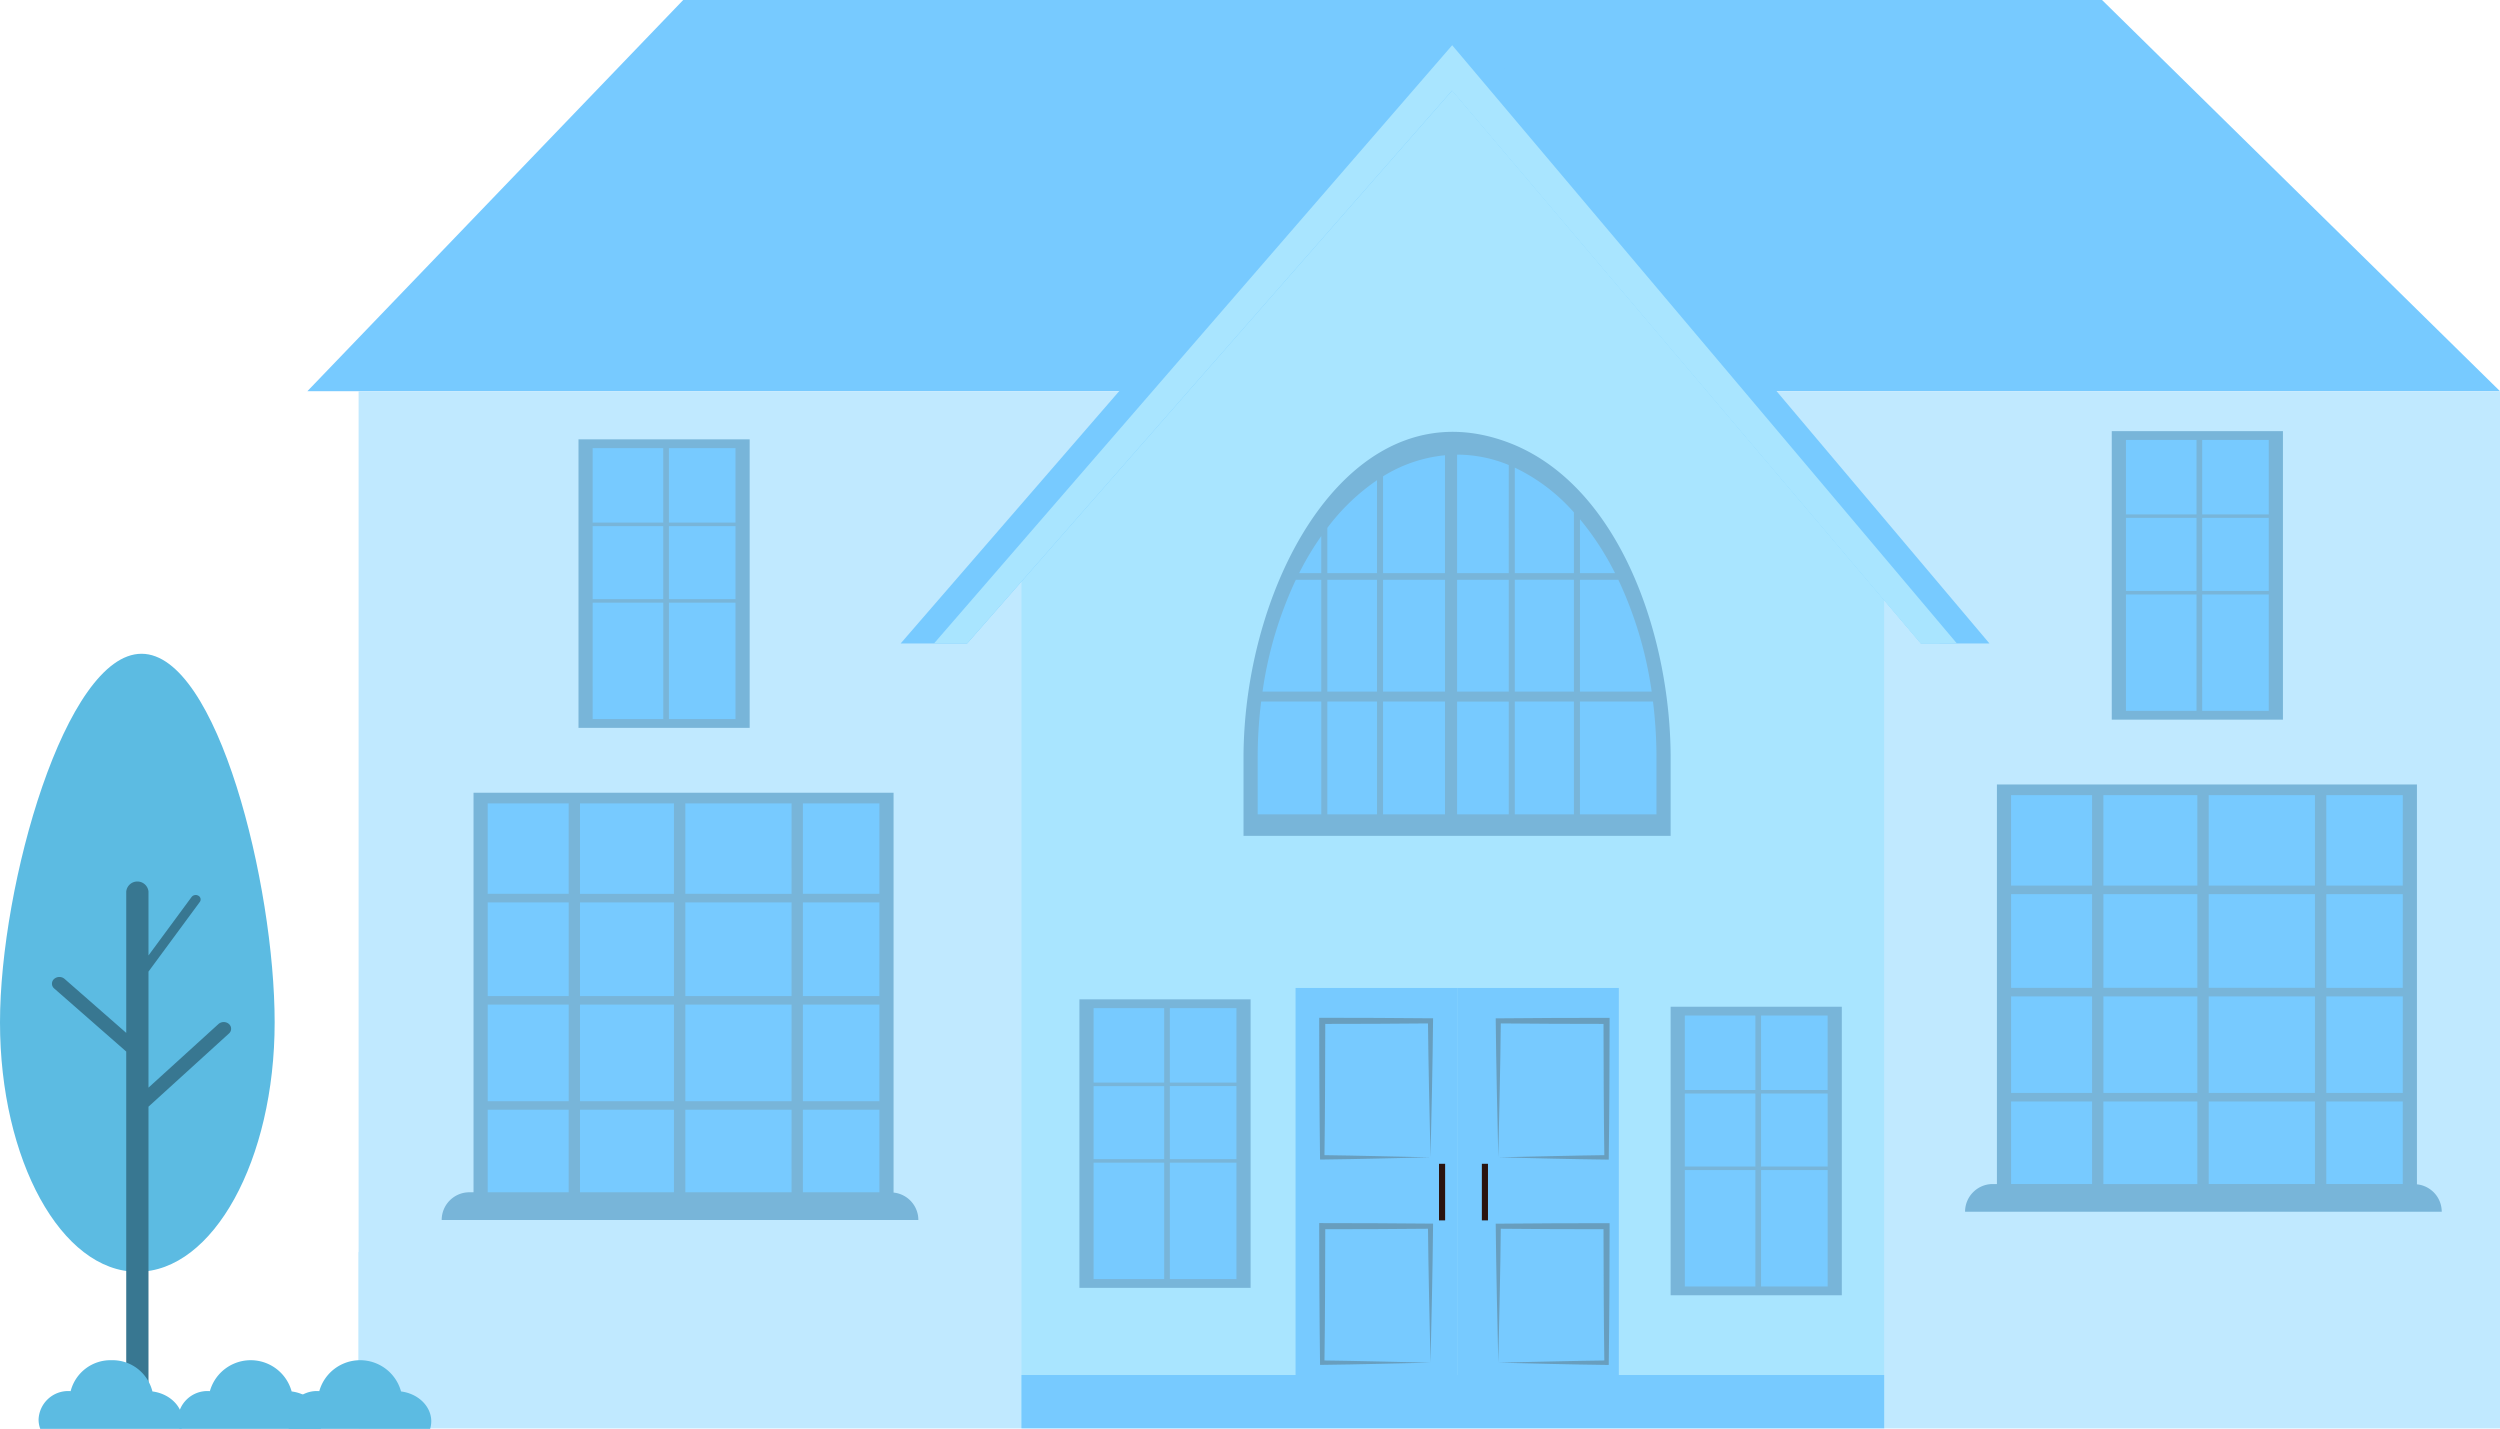 <?xml version="1.0" encoding="UTF-8"?> <svg xmlns="http://www.w3.org/2000/svg" xmlns:xlink="http://www.w3.org/1999/xlink" width="556.152" height="317.868" viewBox="0 0 556.152 317.868"><defs><clipPath id="a"><rect width="556.152" height="317.868" fill="none"></rect></clipPath></defs><g transform="translate(0 0.001)"><path d="M221.827,0,138.218,87.03H626L537.467,0Z" transform="translate(-69.844 0)" fill="#77caff"></path><rect width="476.378" height="230.695" transform="translate(79.774 87.03)" fill="#c0e9ff"></rect><rect width="476.382" height="39.173" transform="translate(79.771 278.551)" fill="#c0e9ff"></rect><path d="M459.372,131.832V322.4H651.277V131.832L555.324,9.264Z" transform="translate(-232.127 -4.682)" fill="#a9e5ff"></path><path d="M647.234,144.667H631.979L527.707,21.641l-107.9,123.026h-14.8L527.707,3.006Z" transform="translate(-204.655 -1.519)" fill="#77caff"></path><path d="M647.579,153.427h-8.013L535.294,30.4l-107.9,123.026H420.02L535.294,20.342Z" transform="translate(-212.242 -10.28)" fill="#a9e5ff"></path><path d="M653.046,29.486,761.517,158.048h-4.2L653.046,35.022" transform="translate(-329.993 -14.9)" fill="#a9e5ff"></path><path d="M427.936,289.372h0Z" transform="translate(-216.242 -146.224)" fill="#a9e5ff"></path><rect width="90.29" height="90.96" transform="translate(106.92 177.536)" fill="#77caff"></rect><g transform="translate(0 0)"><g clip-path="url(#a)"><path d="M299.154,445.434v-88.95H205.713v88.885h-.921a6.165,6.165,0,0,0-6.164,6.165H304.67a6.144,6.144,0,0,0-5.515-6.1m-90.29-64.557h18.02v20.847h-18.02Zm0,22.749h18.02v21.481h-18.02ZM250.3,425.107h-20.9V403.625h20.9Zm-20.9-44.23h20.9v20.847h-20.9Zm47.059,20.847H252.83V380.876h23.635Zm0,23.384H252.83V403.625h23.635Zm0,20.262H252.83v-18.36h23.635Zm2.52-18.359H296v18.36H278.985Zm17.018-1.9H278.985V403.625H296Zm0-23.384H278.985V380.876H296Zm-19.538-22.749H252.83V358.861h23.635Zm-26.162,0h-20.9V358.861h20.9Zm0,66.395h-20.9v-18.36h20.9ZM296,378.974H278.985V358.861H296Zm-69.118,0h-18.02V358.861h18.02Zm-18.02,48.035h18.02v18.36h-18.02Z" transform="translate(-100.37 -180.136)" fill="#78b5d9"></path><path d="M562.4,282.094V267.173c0-38.536,20.6-69.887,45.931-69.887s45.934,31.351,45.934,69.887v14.921Z" transform="translate(-284.189 -99.691)" fill="#77caff"></path><path d="M619.558,197.143c-35.679-14.931-60.349,29.8-60.349,69.622v17.313h95.019V266.766c0-26.755-10.988-59.539-34.67-69.622m14.5,29.964h8.535a87.034,87.034,0,0,1,7.418,24.88H634.053Zm7.8-1.478h-7.8V213.647a62.547,62.547,0,0,1,7.8,11.982m-9.145-13.508v13.508H619.558V202.158a41.024,41.024,0,0,1,13.153,9.963m-54.857,14.986h11.053v24.88H577.854Zm11.053,52.182H577.854V254.2h11.053Zm1.344-27.3v-24.88h13.782v24.88m2.688-24.88h11.495v24.88H606.721Zm-2.688,52.182H590.251V254.2h13.782Zm2.688-25.087h11.495V279.29H606.721Zm12.837-27.1h13.153v24.88H619.558Zm13.153,52.182H619.558V254.2h13.153Zm-14.5-53.661H606.721V199.271a30.09,30.09,0,0,1,11.495,2.307Zm-14.183-26.22v26.22H590.251V204.1a31.882,31.882,0,0,1,13.782-4.691m-15.126,5.549v20.671H577.854V215.57a46.745,46.745,0,0,1,11.053-10.612m-12.4,12.434v8.237h-4.927a64.555,64.555,0,0,1,4.927-8.237m-5.659,9.715h5.659v24.88H563.438a87.013,87.013,0,0,1,7.412-24.88m-8.49,39.658a100.726,100.726,0,0,1,.776-12.563h13.373V279.29H562.361Zm88.715,12.524H634.053V254.2H650.3a101.08,101.08,0,0,1,.774,12.563Z" transform="translate(-282.576 -98.132)" fill="#78b5d9"></path><rect width="34.929" height="62.227" transform="translate(130.269 98.717)" fill="#77caff"></rect><path d="M298.232,197.576h-38.08v64.185h38.08ZM295.08,216.1H280.267V199.534H295.08Zm-14.813.782H295.08v16.243H280.267Zm-1.261-.782H263.3V199.534h15.7Zm0,17.025H263.3V216.881h15.7Zm-15.7.784h15.7V259.8H263.3Zm16.964,0H295.08V259.8H280.267Z" transform="translate(-131.459 -99.838)" fill="#78b5d9"></path><rect width="35.955" height="90.905" transform="translate(324.169 219.78)" fill="#77caff"></rect><path d="M673.2,488.747l12.154-.273c2.007-.055,4-.086,5.984-.125s3.966-.074,5.944-.094l-.491.491-.086-7.589-.053-7.589c-.038-5.06-.031-10.119-.049-15.179l.678.678-12.041-.028-12.042-.085.566-.566-.1,7.5-.137,7.541Zm0,0-.332-15.041-.137-7.637-.1-7.679-.007-.562.573,0,12.042-.085,12.041-.027.681,0,0,.679c-.018,5.06-.01,10.119-.049,15.179l-.053,7.589-.085,7.589-.006.5-.486,0c-2.036-.02-4.069-.056-6.1-.094s-4.051-.07-6.058-.124Z" transform="translate(-339.888 -231.287)" fill="#689ebe"></path><path d="M673.2,581.082l12.154-.273c2.007-.055,4-.086,5.984-.125s3.966-.074,5.944-.094l-.491.491-.086-7.589-.053-7.59c-.038-5.059-.031-10.119-.049-15.178l.678.678-12.041-.027-12.042-.084.566-.566-.1,7.5-.137,7.541Zm0,0-.332-15.04-.137-7.637-.1-7.678-.007-.562.573,0,12.042-.085,12.041-.028h.681l0,.68c-.018,5.059-.01,10.119-.049,15.178l-.053,7.59-.085,7.589-.006.5-.486,0c-2.036-.02-4.069-.056-6.1-.094s-4.051-.07-6.058-.124Z" transform="translate(-339.888 -277.946)" fill="#689ebe"></path><rect width="35.955" height="90.905" transform="translate(288.214 219.78)" fill="#77caff"></rect><path d="M618.007,488.747l-11.928.273c-2.007.054-4.032.086-6.058.124s-4.06.074-6.1.094l-.486,0-.005-.5-.086-7.589-.053-7.589c-.038-5.06-.031-10.119-.048-15.179l0-.679.681,0,12.041.027,12.042.085.573,0-.007.562-.1,7.679-.136,7.637Zm0,0-.333-15.316-.136-7.541-.1-7.5.566.566-12.042.085-12.041.028.678-.678c-.018,5.06-.01,10.119-.049,15.179l-.053,7.589-.085,7.589-.491-.491c1.978.02,3.958.056,5.945.094s3.977.07,5.984.125Z" transform="translate(-299.775 -231.287)" fill="#689ebe"></path><path d="M618.007,581.082l-11.928.273c-2.007.054-4.032.086-6.058.124s-4.06.074-6.1.094l-.486,0-.005-.5-.086-7.589-.053-7.59c-.038-5.059-.031-10.119-.048-15.178l0-.68h.681l12.041.028,12.042.085.573,0-.007.562-.1,7.678-.136,7.637Zm0,0-.333-15.316-.136-7.541-.1-7.5.566.566-12.042.084-12.041.027.678-.678c-.018,5.059-.01,10.119-.049,15.178l-.053,7.59-.085,7.589-.491-.491c1.978.02,3.958.056,5.945.094s3.977.07,5.984.125Z" transform="translate(-299.775 -277.946)" fill="#689ebe"></path><rect width="1.361" height="12.587" transform="translate(320.123 258.897)" fill="#2a130e"></rect><rect width="1.361" height="12.587" transform="translate(329.655 258.897)" fill="#2a130e"></rect><path d="M562.812,618.332H459.372v11.844H651.277V618.332Z" transform="translate(-232.127 -312.452)" fill="#77caff"></path><rect width="34.929" height="62.227" transform="translate(241.707 223.287)" fill="#77caff"></rect><path d="M523.5,449.391h-38.08v64.185H523.5Zm-3.152,18.524H505.538V451.349h14.813Zm-14.814.782h14.813V484.94H505.537Zm-1.26-.782h-15.7V451.349h15.7Zm0,17.025h-15.7V468.7h15.7Zm-15.7.784h15.7v25.895h-15.7Zm16.963,0h14.813v25.895H505.537Z" transform="translate(-245.291 -227.084)" fill="#78b5d9"></path><rect width="34.929" height="62.227" transform="translate(373.227 224.939)" fill="#77caff"></rect><path d="M789.368,452.732h-38.08v64.185h38.08Zm-3.152,18.523H771.4V454.69h14.813Zm-14.813.782h14.813V488.28H771.4Zm-1.26-.782h-15.7V454.69h15.7Zm0,17.025h-15.7V472.037h15.7Zm-15.7.784h15.7v25.895h-15.7Zm16.964,0h14.813v25.895H771.4Z" transform="translate(-379.637 -228.772)" fill="#78b5d9"></path><rect width="90.29" height="90.96" transform="translate(445.811 175.704)" fill="#77caff"></rect><path d="M984.218,441.729v-88.95H890.778v88.885h-.922a6.165,6.165,0,0,0-6.164,6.165H989.734a6.144,6.144,0,0,0-5.516-6.1m-90.289-64.557h18.02v20.847h-18.02Zm0,22.749h18.02V421.4h-18.02ZM935.366,421.4h-20.9V399.92h20.9Zm-20.9-44.23h20.9v20.847h-20.9Zm47.06,20.847H937.894V377.171h23.635Zm0,23.383H937.894V399.92h23.635Zm0,20.262H937.894V423.3h23.635Zm2.521-18.36h17.017v18.36H964.05Zm17.017-1.9H964.05V399.92h17.017Zm0-23.383H964.05V377.171h17.017Zm-19.538-22.749H937.894V355.155h23.635Zm-26.163,0h-20.9V355.155h20.9Zm0,66.395h-20.9V423.3h20.9Zm45.7-66.395H964.05V355.155h17.017Zm-69.118,0h-18.02V355.155h18.02ZM893.929,423.3h18.02v18.36h-18.02Z" transform="translate(-446.542 -178.264)" fill="#78b5d9"></path><rect width="34.929" height="62.227" transform="translate(471.36 96.884)" fill="#77caff"></rect><path d="M987.742,193.87h-38.08v64.185h38.08Zm-3.151,18.523H969.776V195.828H984.59Zm-14.814.782H984.59v16.243H969.776Zm-1.26-.782h-15.7V195.828h15.7Zm0,17.025h-15.7V213.176h15.7Zm-15.7.784h15.7V256.1h-15.7Zm16.963,0H984.59V256.1H969.776Z" transform="translate(-479.878 -97.965)" fill="#78b5d9"></path><path d="M61.1,376c0,30.644-13.68,55.487-30.552,55.487S0,406.645,0,376s14.615-82,31.49-82S61.1,345.358,61.1,376" transform="translate(0 -148.563)" fill="#5cbbe2"></path><path d="M62.741,428.11a1.781,1.781,0,0,0-2.335.006L44.843,442.265V416.449l11.414-15.487a.939.939,0,0,0-.305-1.38,1.176,1.176,0,0,0-1.527.278l-9.582,13V398.645a2.489,2.489,0,0,0-4.952,0v31.443L26.167,418.07a1.779,1.779,0,0,0-2.334.033,1.392,1.392,0,0,0,.037,2.108l16.021,14.03v80.633a2.489,2.489,0,0,0,4.952,0V446.5l17.9-16.278a1.392,1.392,0,0,0-.006-2.11" transform="translate(-11.809 -200.311)" fill="#387791"></path><path d="M49.14,626.961a5.814,5.814,0,0,0,.254-1.669c0-3.38-2.92-6.17-6.724-6.659a9.139,9.139,0,0,0-9.1-6.948,9.148,9.148,0,0,0-9.087,6.879c-.109,0-.217-.015-.327-.015a6.589,6.589,0,0,0-6.81,6.343,5.935,5.935,0,0,0,.378,2.069Z" transform="translate(-8.765 -309.093)" fill="#5cbbe2"></path><path d="M111.752,626.961a5.815,5.815,0,0,0,.254-1.669c0-3.38-2.92-6.17-6.724-6.659a9.438,9.438,0,0,0-18.188-.069c-.109,0-.217-.015-.327-.015a6.589,6.589,0,0,0-6.81,6.343,5.935,5.935,0,0,0,.378,2.069Z" transform="translate(-40.403 -309.093)" fill="#5cbbe2"></path><path d="M160.95,626.961a5.813,5.813,0,0,0,.254-1.669c0-3.38-2.92-6.17-6.724-6.659a9.438,9.438,0,0,0-18.188-.069c-.109,0-.217-.015-.327-.015a6.589,6.589,0,0,0-6.81,6.343,5.935,5.935,0,0,0,.378,2.069Z" transform="translate(-65.264 -309.093)" fill="#5cbbe2"></path></g></g></g></svg> 